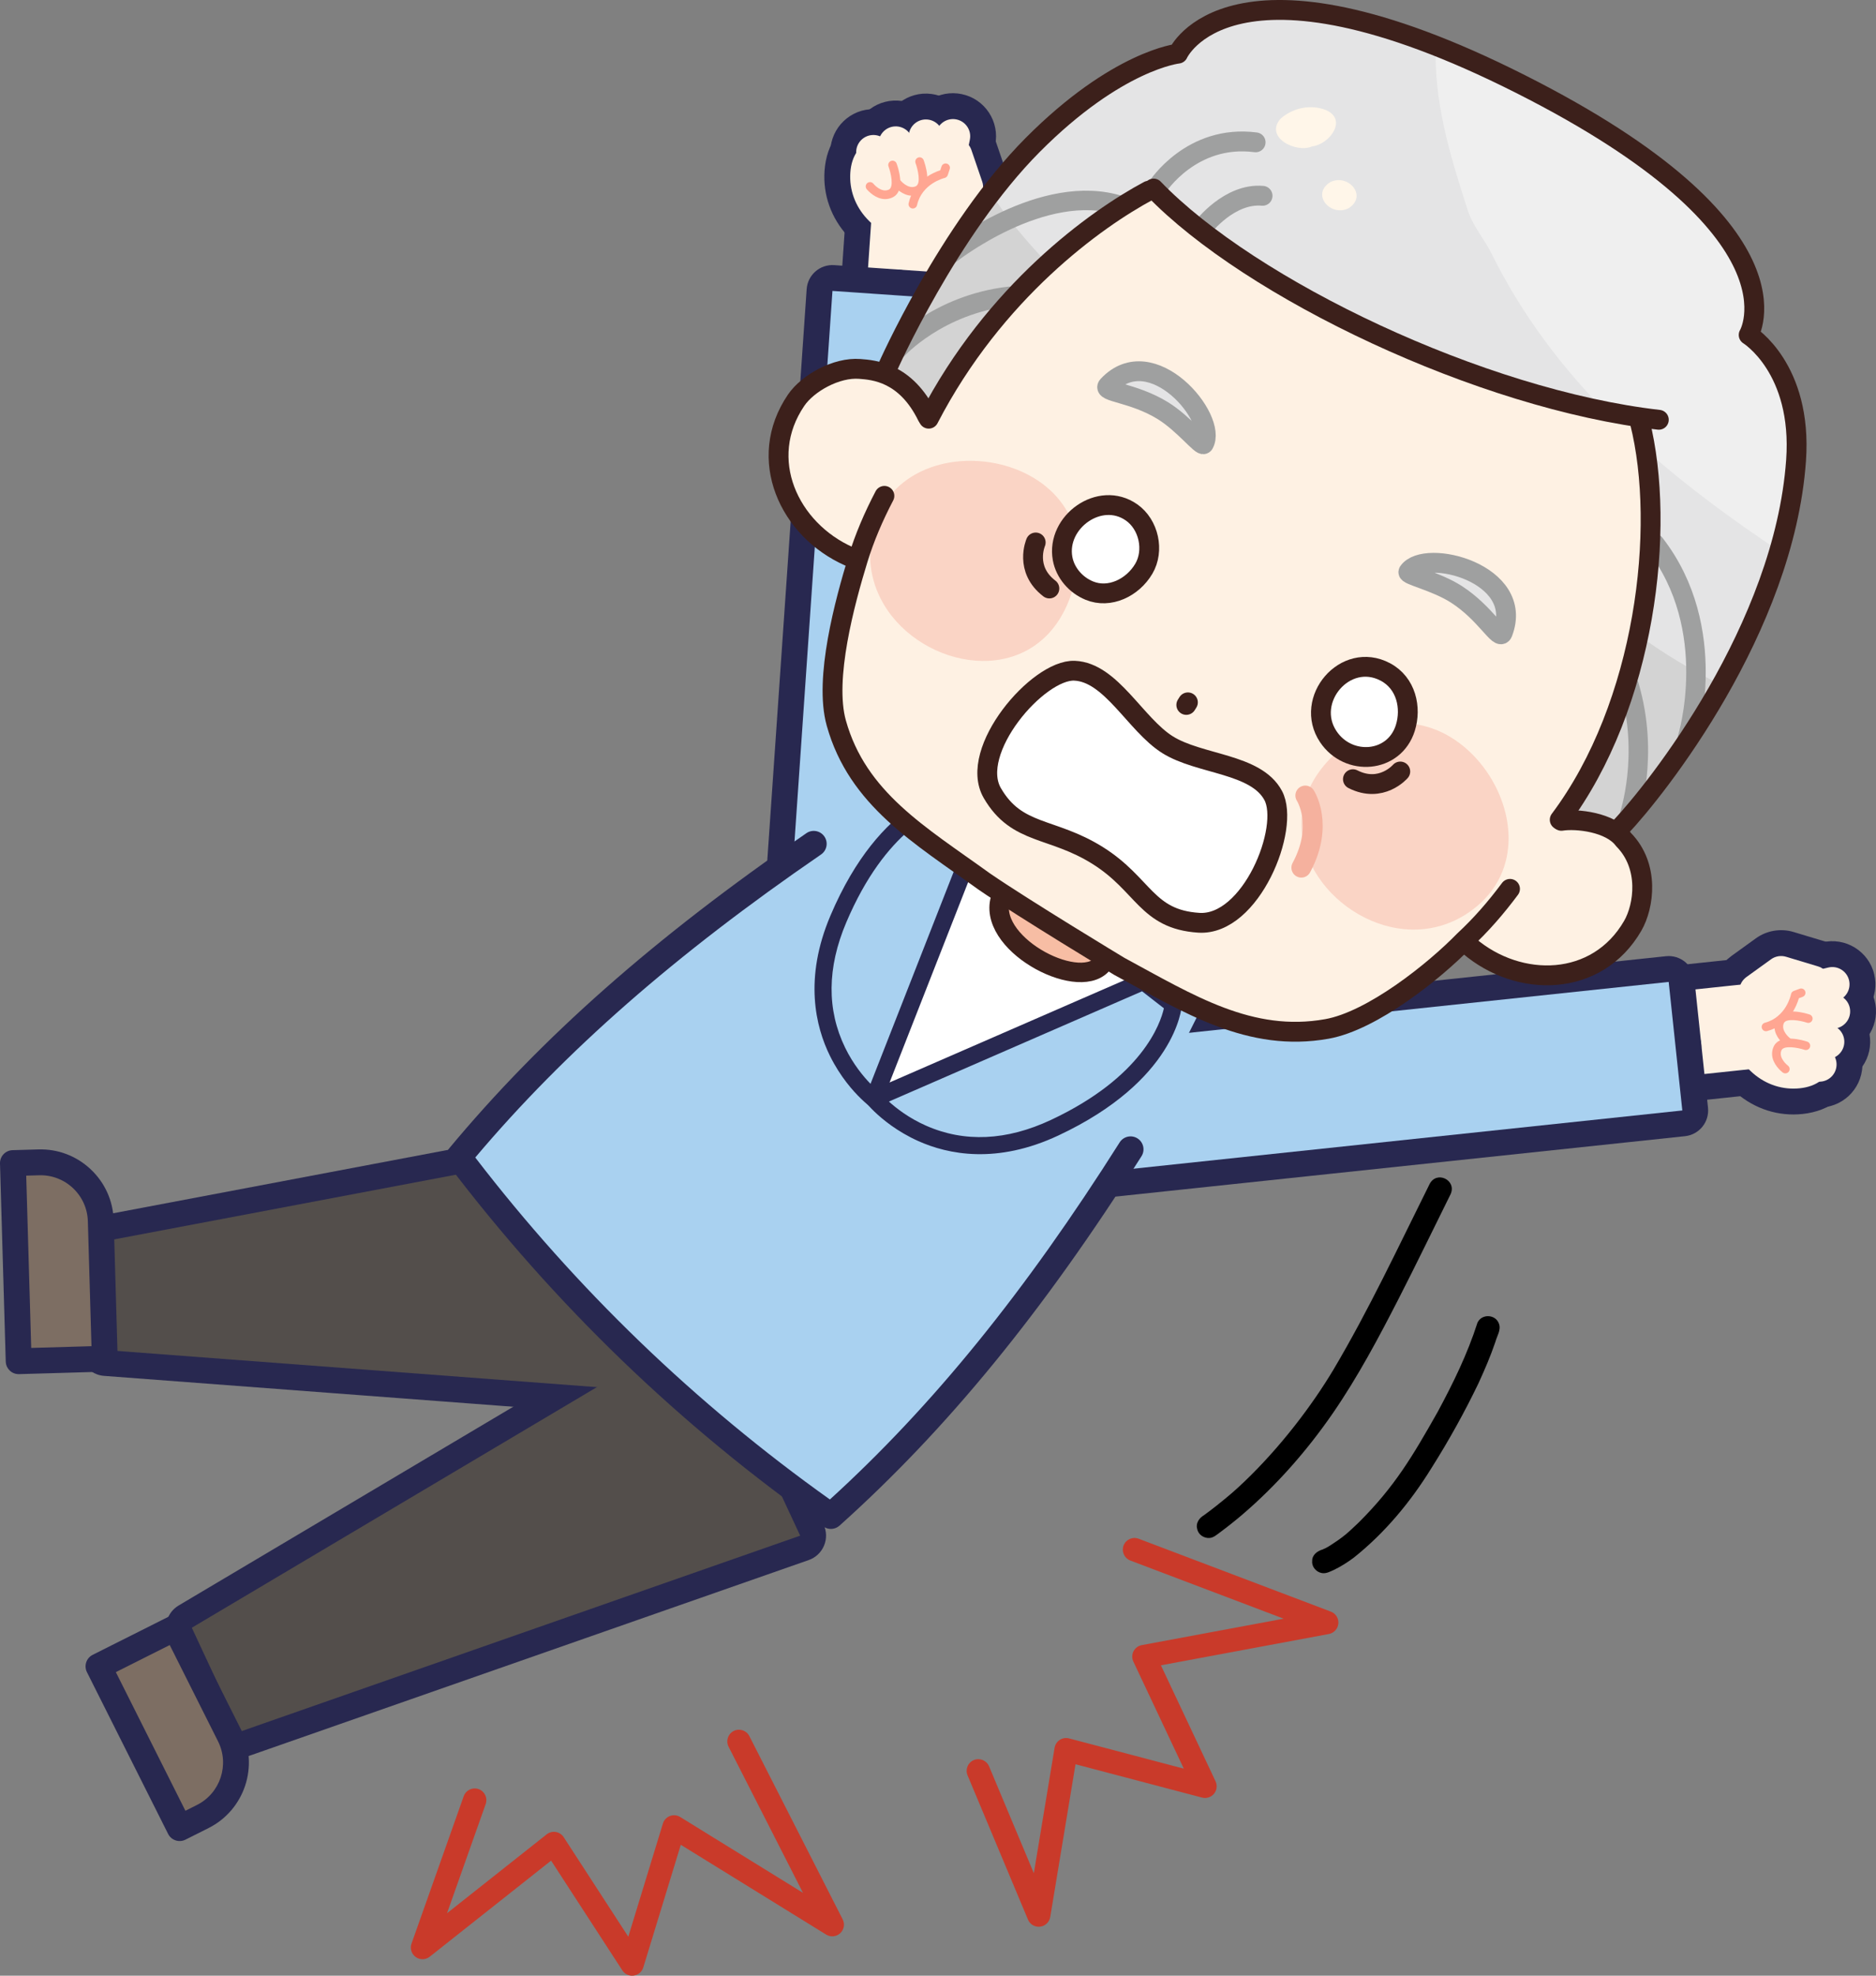 <?xml version="1.0" encoding="UTF-8"?>
<svg id="_レイヤー_1" data-name="レイヤー 1" xmlns="http://www.w3.org/2000/svg" width="151.905" height="159.903" xmlns:xlink="http://www.w3.org/1999/xlink" viewBox="0 0 151.905 159.903">
  <rect x="0" y="0" width="151.905" height="159.903" fill="#808080" stroke="none"/>
  <defs>
    <style>
      .cls-1, .cls-2 {
        fill: #e4e4e5;
      }

      .cls-3, .cls-4, .cls-5, .cls-6, .cls-7, .cls-8 {
        fill: none;
      }

      .cls-9, .cls-4, .cls-5, .cls-10, .cls-6, .cls-7, .cls-8, .cls-11, .cls-2 {
        stroke-linecap: round;
        stroke-linejoin: round;
      }

      .cls-9, .cls-10 {
        fill: #fff;
      }

      .cls-9, .cls-10, .cls-7, .cls-8, .cls-11 {
        stroke: #3c201b;
      }

      .cls-9, .cls-8, .cls-2 {
        stroke-width: 1.604px;
      }

      .cls-12 {
        fill: #fad4c5;
      }

      .cls-13 {
        fill: #efefef;
      }

      .cls-14 {
        fill: #534e4b;
      }

      .cls-15 {
        fill: #7d6e63;
      }

      .cls-4, .cls-5, .cls-2 {
        stroke: #9fa0a0;
      }

      .cls-4, .cls-6, .cls-7 {
        stroke-width: 1.607px;
      }

      .cls-5, .cls-11 {
        stroke-width: 1.577px;
      }

      .cls-10 {
        stroke-width: 1.903px;
      }

      .cls-6 {
        stroke: #f5b19e;
      }

      .cls-16 {
        fill: #fff6e9;
      }

      .cls-17 {
        fill: #c93a2a;
      }

      .cls-18 {
        fill: #fef1e3;
      }

      .cls-19 {
        fill: #282850;
      }

      .cls-20 {
        fill: #a9d1f0;
      }

      .cls-21 {
        fill: #ffa692;
      }

      .cls-11 {
        fill: #f7bda4;
      }

      .cls-22 {
        fill: #4d5e66;
      }

      .cls-23 {
        fill: #d3d3d3;
      }

      .cls-24 {
        clip-path: url(#clippath);
      }
    </style>
    <clipPath id="clippath">
      <polygon class="cls-3" points="92.576 79.425 70.767 88.92 79.454 66.777 92.576 79.425"/>
    </clipPath>
  </defs>
  <g>
    <g>
      <path class="cls-19" d="M34.088,103.873c-.048-.598.163-1.188.579-1.621l10.649-11.048c.802-.832,2.127-.856,2.959-.054l20.087,19.362c.832.802.856,2.127.054,2.959l-8.229,8.537c-.732.76-1.916.855-2.761.223l-22.508-16.851c-.07-.052-.136-.109-.198-.169-.365-.352-.592-.827-.633-1.338ZM63.951,112.073l-17.074-16.458-7.552,7.835,19.132,14.323,5.495-5.701Z"/>
      <path class="cls-19" d="M34.088,103.873c-.048-.598.163-1.188.579-1.621l10.649-11.048c.802-.832,2.127-.856,2.959-.054l20.087,19.362c.832.802.856,2.127.054,2.959l-8.229,8.537c-.732.76-1.916.855-2.761.223l-22.508-16.851c-.07-.052-.136-.109-.198-.169-.365-.352-.592-.827-.633-1.338ZM63.951,112.073l-17.074-16.458-7.552,7.835,19.132,14.323,5.495-5.701Z"/>
      <polygon class="cls-22" points="66.91 112.018 46.822 92.656 36.173 103.705 58.681 120.556 66.91 112.018"/>
      <g>
        <path class="cls-19" d="M6.464,105.836c.363.722,1.129,1.199,1.988,1.151l47.046-2.632c1.154-.065,2.037-1.052,1.972-2.206-.065-1.154-1.052-2.037-2.206-1.972l-47.046,2.632c-1.154.065-2.037,1.052-1.972,2.206.017.295.094.573.218.821Z"/>
        <path class="cls-19" d="M6.49,109.384l-.489-8.739c-.059-1.048.669-1.978,1.7-2.173l46.7-8.838c.592-.112,1.204.037,1.679.408.475.371.766.929.8,1.531l1.183,21.153c.034.602-.194,1.189-.624,1.611-.43.422-1.022.638-1.623.593l-47.394-3.575c-.753-.057-1.392-.509-1.713-1.148-.125-.249-.202-.527-.219-.821ZM52.834,94.189l-42.552,8.053.284,5.076,43.185,3.258-.917-16.387Z"/>
        <path class="cls-19" d="M15.621,136.882c.506,1.008,1.725,1.436,2.753.957l43.325-20.19c1.047-.488,1.501-1.733,1.013-2.781-.491-1.048-1.733-1.501-2.781-1.013l-43.325,20.19c-1.048.488-1.501,1.733-1.013,2.781.009.019.018.038.027.056Z"/>
        <path class="cls-19" d="M17.553,141.029l-3.917-8.407c-.454-.974-.096-2.134.829-2.683l41.306-24.522c.508-.302,1.121-.374,1.686-.2.565.174,1.028.577,1.279,1.115l7.955,17.07c.25.536.261,1.152.031,1.697-.23.545-.679.967-1.237,1.162l-45.344,15.859c-.995.348-2.09-.099-2.56-1.036-.009-.018-.018-.037-.027-.056ZM55.918,110.197l-37.69,22.375,2.318,4.974,41.374-14.47-6.002-12.879Z"/>
        <polygon class="cls-14" points="54.79 91.69 8.09 100.528 8.579 109.267 55.973 112.843 54.79 91.69"/>
        <polygon class="cls-14" points="56.838 107.217 15.532 131.739 19.449 140.146 64.793 124.287 56.838 107.217"/>
        <g>
          <path class="cls-15" d="M14.547,147.956l-6.572-13.09,6.233-3.129,4.381,8.727c1.21,2.41.237,5.344-2.173,6.554l-1.87.939Z"/>
          <path class="cls-19" d="M7.506,133.931l6.233-3.129c.516-.259,1.145-.051,1.404.466l4.381,8.727c1.467,2.922.283,6.492-2.638,7.958l-1.87.939c-.516.259-1.145.051-1.404-.466l-6.572-13.09c-.259-.516-.051-1.145.466-1.404ZM15.948,146.083c1.89-.949,2.656-3.259,1.707-5.15l-3.912-7.792-4.363,2.191,5.633,11.22.935-.469Z"/>
          <path class="cls-15" d="M1.511,110.17l-.464-16.035,2.092-.061c2.695-.078,4.943,2.043,5.021,4.739l.323,11.155-6.972.202Z"/>
          <path class="cls-19" d="M.465,110.2L0,94.164c-.008-.277.094-.547.285-.748.19-.202.453-.32.731-.328l2.092-.061c1.583-.046,3.089.527,4.241,1.614,1.152,1.087,1.811,2.557,1.857,4.14l.323,11.155c.008.277-.094.547-.285.748-.19.202-.453.32-.731.328l-6.972.202c-.277.008-.547-.094-.748-.285-.09-.085-.163-.183-.217-.291-.068-.135-.106-.285-.111-.439ZM7.114,98.843c-.03-1.024-.456-1.976-1.201-2.679-.745-.703-1.72-1.074-2.744-1.044l-1.046.03.404,13.944,4.88-.141-.293-10.109Z"/>
        </g>
      </g>
      <g>
        <path class="cls-19" d="M67.461,13.876c.135-1.963,1.181-3.375,2.943-3.975,1.293-.44,2.829-.379,4.168-.287,1.43.099,2.805.244,3.902.923,1.369.847,1.995,2.269,1.86,4.227-.264,3.821-2.952,6.318-6.537,6.071-1.71-.118-3.232-.834-4.357-1.919-1.337-1.289-2.114-3.097-1.979-5.04ZM74.284,13.789c-1.752-.121-2.386-.018-2.603.099-.013.041-.035.127-.045.276l-0.0 0c-.088,1.277,1.011,2.397,2.449,2.496.715.049,1.935-.169,2.074-2.184.014-.207.008-.346-.001-.432-.287-.103-.916-.188-1.874-.254Z"/>
        <path class="cls-19" d="M68.665,19.127c-1.36-1.464-2.035-3.346-1.9-5.3.156-2.261,1.369-3.89,3.413-4.587,1.274-.435,2.697-.443,4.441-.322,1.828.126,3.105.334,4.223,1.026,1.103.684,2.379,2.084,2.187,4.867-.13,1.885-.85,3.589-2.027,4.798-1.344,1.38-3.21,2.062-5.253,1.921-1.811-.125-3.514-.874-4.795-2.109-.102-.098-.2-.198-.289-.294ZM74.235,14.485c-.355-.024-1.294-.089-1.899-.028.034.315.175.612.416.871.347.372.837.598,1.381.636.591.041.802-.176.872-.248.222-.228.382-.636.441-1.112-.261-.038-.646-.079-1.211-.118Z"/>
        <path class="cls-19" d="M73.944,15.253l.409-.613-.315-.92c-.302-.882-.242-1.828.168-2.665.41-.836,1.121-1.463,2.003-1.765.882-.301,1.828-.241,2.664.169.837.41,1.464,1.122,1.764,2.002l.872,2.549c.35,1.021.202,2.167-.397,3.066l-1.365,2.047c-1.066,1.599-3.236,2.033-4.839.965-.172-.115-.335-.247-.484-.39-1.214-1.17-1.416-3.039-.48-4.445ZM76.677,12.815l-0-.001c0.0 0.0 0.0.001 0.0.001Z"/>
        <path class="cls-19" d="M73.576,11.185l.171-.846c.185-.913.715-1.699,1.491-2.214.776-.515,1.707-.696,2.619-.511.913.185,1.7.715,2.215,1.491.514.776.696,1.706.511,2.62l-.171.846c-.382,1.884-2.226,3.107-4.111,2.725-.651-.132-1.248-.445-1.726-.906-.863-.832-1.236-2.029-.999-3.205ZM77.132,11.195c-.217-.044-.432.019-.589.152.012.024.026.048.041.071.102.153.263.262.443.299.18.036.371-.001.524-.102.023-.015.045-.032.066-.049-.093-.185-.278-.328-.484-.37Z"/>
        <path class="cls-19" d="M68.444,16.773c.713.687,1.688,1.04,2.676.967,1.918-.141,3.363-1.816,3.223-3.733l-.143-1.942c-.14-1.917-1.815-3.363-3.733-3.223-1.919.142-3.365,1.817-3.224,3.734l.143,1.942c.063.857.438,1.658,1.058,2.255Z"/>
        <path class="cls-19" d="M70.27,16.899c.697.672,1.652,1.026,2.619.971,1.921-.111,3.393-1.763,3.283-3.682l-.159-2.763c-.053-.93-.467-1.783-1.161-2.403-.696-.62-1.591-.932-2.521-.879-.93.054-1.784.466-2.403,1.161-.62.695-.931,1.59-.878,2.52l.158,2.763c.051.88.428,1.7,1.061,2.311Z"/>
        <path class="cls-19" d="M71.337,11.975l.176-1.36c.247-1.907,1.999-3.258,3.906-3.011.924.12,1.746.592,2.315,1.33.569.738.816,1.654.696,2.576l-.176,1.36c-.247,1.907-1.999,3.258-3.906,3.011-.748-.097-1.43-.424-1.972-.947-.792-.763-1.18-1.87-1.039-2.959ZM74.885,11.731c-.044-.006-.087-.007-.129-.005.041.013.083.023.126.029.044.006.087.007.129.005-.041-.013-.083-.023-.126-.029ZM74.28,10.973l0-.001c-0.0 0-0.0.001-0.0.001Z"/>
        <path class="cls-19" d="M69.3,24.629c-.365-.418-.548-.965-.51-1.518l.432-6.263c.08-1.153,1.079-2.023,2.231-1.943l5.48.378c.554.038,1.07.295,1.434.713.364.418.548.965.51,1.518l-.432,6.263c-.08,1.153-1.079,2.023-2.231,1.943l-5.48-.378c-.493-.034-.955-.241-1.308-.581-.044-.042-.086-.086-.126-.132ZM74.558,19.314l-1.305-.09-.144,2.087,1.305.09.144-2.088Z"/>
        <path class="cls-19" d="M68.941,25.264c.471.454,1.091.729,1.744.774l5.48.378c.745.051,1.464-.191,2.025-.68.561-.489.898-1.167.95-1.909l.432-6.265c.051-.744-.191-1.463-.68-2.025-.474-.551-1.175-.901-1.915-.95l-5.476-.378c-1.534-.106-2.869,1.056-2.975,2.59l-.432,6.263c-.052.743.19,1.462.68,2.025.055.064.11.121.167.176Z"/>
        <path class="cls-19" d="M71.339,16.482c.171.165.399.359.675.535,1.001.639,2.153.739,3.162.276,1.612-.741,2.101-2.685,1.244-4.955-.408-1.081-1.615-1.627-2.697-1.219-1.078.407-1.624,1.609-1.222,2.688.078.214.15.543.146.664.006-.198.212-.72.782-.982.344-.158.694-.087.824-.009.014.016.02.026.02.026l-3.272,2.609c.049.061.164.199.337.366Z"/>
        <path class="cls-19" d="M69.15,16.756c.171.165.399.358.675.535,1.0.639,2.153.739,3.162.276,1.612-.741,2.101-2.685,1.244-4.955-.408-1.081-1.615-1.627-2.697-1.219-1.078.407-1.624,1.609-1.222,2.688.078.214.15.543.146.664.006-.198.212-.72.782-.982.344-.158.694-.087.824-.009.014.016.02.026.02.026l-3.272,2.609c.049.061.164.199.337.366Z"/>
        <path class="cls-19" d="M72.464,18.035c.266.257.604.446.991.533,1.127.254,2.247-.454,2.501-1.582.147-.652.922-.883.93-.885.71-.166,1.282-.689,1.511-1.38l.161-.486c.363-1.097-.232-2.281-1.329-2.644-.924-.306-1.908.068-2.413.848-1.169.58-2.511,1.72-2.941,3.627-.167.74.081,1.477.59,1.968Z"/>
        <path class="cls-18" d="M69.548,14.02c-.168,2.432,1.799,4.548,4.393,4.727,2.594.179,4.137-1.696,4.305-4.128.168-2.432-1.225-2.739-3.819-2.918-2.594-.179-4.711-.114-4.879,2.318h0Z"/>
        <path class="cls-18" d="M70.407,17.915c-.071-.068-.141-.139-.208-.212-.962-1.036-1.44-2.361-1.346-3.731.097-1.406.77-2.331,2.001-2.751.943-.321,2.13-.319,3.622-.215,1.501.103,2.516.254,3.264.717.907.562,1.3,1.525,1.202,2.945-.096,1.392-.607,2.628-1.439,3.482-.921.946-2.17,1.393-3.61,1.294-1.33-.092-2.557-.632-3.487-1.528h0ZM77.196,13.055c-.061-.059-.126-.106-.191-.146-.5-.309-1.375-.425-2.626-.511-1.324-.091-2.354-.102-3.076.144-.693.236-1.0.678-1.059,1.526-.068.982.279,1.935.976,2.686.71.764,1.693,1.224,2.77,1.298,1.018.07,1.888-.232,2.514-.875.601-.617.973-1.542,1.046-2.604.061-.888-.12-1.291-.354-1.517h0Z"/>
        <path class="cls-18" d="M75.876,18.192c.059.057.125.11.196.157.641.427,1.507.254,1.934-.387l1.365-2.047c.241-.362.3-.815.159-1.226l-.873-2.551c-.248-.728-1.042-1.118-1.772-.868-.729.249-1.118,1.042-.868,1.771l.65,1.899-.983,1.473c-.38.571-.285,1.318.191,1.777h0Z"/>
        <path class="cls-18" d="M76.027,12.883c.185.178.42.307.69.362.755.153,1.491-.335,1.644-1.09l.171-.846c.153-.755-.335-1.491-1.09-1.644-.755-.153-1.491.335-1.645,1.09l-.171.846c-.098.485.068.963.4,1.283h0Z"/>
        <path class="cls-18" d="M69.896,15.266c.276.266.659.417,1.07.387.768-.057,1.345-.725,1.289-1.493l-.143-1.942c-.056-.769-.725-1.345-1.493-1.289-.768.057-1.346.725-1.289,1.494l.143,1.942c.026.357.184.672.423.902h0Z"/>
        <path class="cls-18" d="M71.722,15.392c.27.26.644.412,1.048.389.769-.044,1.357-.704,1.313-1.473l-.159-2.764c-.044-.768-.704-1.357-1.473-1.313s-1.357.703-1.312,1.473l.158,2.764c.021.365.18.689.424.924h0Z"/>
        <path class="cls-18" d="M73.828,13.428c.208.201.48.338.789.378.764.099,1.463-.441,1.562-1.205l.176-1.359c.099-.764-.44-1.464-1.204-1.563-.764-.099-1.463.441-1.562,1.205l-.176,1.359c-.059.455.109.888.416,1.184h0Z"/>
        <rect class="cls-18" x="70.695" y="17.566" width="6.277" height="5.493" transform="translate(48.489 92.574) rotate(-86.055)"/>
        <path class="cls-18" d="M70.393,23.757c-.015-.014-.028-.029-.042-.044-.121-.139-.183-.321-.17-.506l.432-6.262c.027-.385.36-.674.744-.648l5.48.378c.184.012.357.098.478.238.122.14.183.321.17.506l-.432,6.263c-.013.184-.099.356-.238.478-.139.121-.321.182-.506.17l-5.48-.378c-.164-.011-.318-.08-.436-.193h0ZM76.045,18.018l-4.088-.282-.336,4.87,4.088.282.336-4.871Z"/>
        <path class="cls-21" d="M72.55,15.228c.33.318,1.061.865,1.898.481,1.143-.525.426-2.528.34-2.754-.068-.18-.269-.271-.449-.203-.18.068-.271.269-.204.449.189.503.457,1.674.021,1.874-.625.287-1.24-.473-1.247-.48-.12-.151-.34-.175-.49-.055-.151.12-.175.339-.055.49.01.012.075.093.185.199Z"/>
        <path class="cls-21" d="M70.361,15.502c.33.318,1.061.865,1.898.481,1.143-.525.426-2.527.34-2.754-.068-.18-.269-.271-.449-.203-.18.068-.271.269-.204.449.189.503.457,1.674.021,1.874-.619.284-1.241-.474-1.247-.481-.121-.15-.34-.173-.49-.053-.15.12-.174.339-.055.489.01.012.075.093.185.199Z"/>
        <path class="cls-21" d="M73.673,16.778c.044.043.101.074.165.089.188.042.375-.076.417-.264.392-1.74,2.16-2.182,2.235-2.2.117-.028.213-.115.251-.23l.161-.486c.06-.183-.039-.38-.222-.441-.183-.06-.38.039-.441.222l-.103.312c-.561.182-2.152.851-2.562,2.67-.028.123.014.246.098.328Z"/>
        <path class="cls-19" d="M67.644,76.585c.342.329.797.545,1.307.58,1.153.08,2.152-.791,2.231-1.944l3.53-51.171c.08-1.153-.791-2.152-1.944-2.231-1.153-.08-2.152.791-2.231,1.944l-3.53,51.171c-.044.642.206,1.237.636,1.651Z"/>
        <path class="cls-19" d="M62.633,71.245c-.364-.419-.548-.965-.51-1.518l3.195-46.325c.079-1.153,1.079-2.023,2.231-1.944l10.438.72c.554.038,1.07.295,1.434.713.364.418.548.965.51,1.518l-3.196,46.325c-.08,1.153-1.079,2.023-2.232,1.943l-10.437-.72c-.493-.034-.955-.241-1.308-.581-.044-.042-.086-.086-.126-.132ZM75.612,26.209l-6.263-.432-2.907,42.15,6.262.432,2.908-42.15Z"/>
        <path class="cls-19" d="M64.013,74.709c-1.264-1.452-1.888-3.308-1.755-5.229.273-3.964,3.721-6.966,7.685-6.693,3.964.274,6.966,3.721,6.693,7.685-.132,1.92-1.005,3.674-2.456,4.938-1.452,1.264-3.309,1.888-5.228,1.755-1.706-.118-3.28-.819-4.497-1.992-.153-.147-.3-.303-.442-.465ZM69.655,66.962c-1.662-.114-3.107,1.144-3.222,2.806l0.0 0c-.056.805.206,1.583.736,2.192.53.609,1.265.974,2.071,1.03.805.056,1.583-.206,2.192-.736.609-.53.974-1.265,1.03-2.07.064-.926-.299-1.785-.92-2.384-.494-.476-1.15-.787-1.886-.838Z"/>
        <rect class="cls-20" x="47.81" y="41.837" width="46.435" height="10.462" transform="translate(19.183 114.688) rotate(-86.054)"/>
        <path class="cls-20" d="M64.345,69.624c-.194,2.817,1.932,5.259,4.75,5.453,2.817.195,5.259-1.932,5.453-4.75.194-2.817-1.933-5.259-4.75-5.453-2.817-.194-5.259,1.932-5.453,4.75h0Z"/>
        <path class="cls-19" d="M138.695,83.388c-.379-3.573,2.017-6.351,5.827-6.755,1.951-.207,3.395.366,4.292,1.704.719,1.071.914,2.44,1.065,3.866.141,1.334.259,2.867-.133,4.176-.535,1.783-1.907,2.879-3.864,3.087h0c-1.937.205-3.773-.504-5.109-1.793-1.125-1.085-1.897-2.579-2.078-4.284ZM145.718,82.644c-.101-.956-.21-1.581-.323-1.864-.086-.006-.225-.007-.432.015-2.009.213-2.182,1.44-2.106,2.152.152,1.434,1.312,2.491,2.584,2.356l0-0c.149-.016.234-.04.274-.055.109-.22.188-.858.003-2.604Z"/>
        <path class="cls-19" d="M138.002,83.462c-.206-1.943.345-3.769,1.551-5.141,1.18-1.343,2.873-2.166,4.896-2.381,2.921-.309,4.384,1.06,5.097,2.264.745,1.257.901,2.735,1.028,3.925.185,1.739.228,3.162-.159,4.45-.621,2.069-2.204,3.34-4.459,3.58-1.948.206-3.853-.399-5.364-1.703-.105-.09-.208-.184-.306-.279l-0-0c-1.281-1.235-2.092-2.909-2.283-4.714ZM145.025,82.717c-.06-.567-.116-.949-.164-1.206-1.432.217-1.341,1.074-1.31,1.362.058.543.301,1.025.685,1.357.269.232.572.363.888.385.038-.601-.062-1.542-.099-1.897ZM144.733,81.019l0-0-0.0 0Z"/>
        <path class="cls-19" d="M139.398,82.248c-1.124-1.56-.77-3.743.789-4.868l1.996-1.44c.876-.632,2.016-.822,3.047-.51l2.581.778c.892.269,1.626.869,2.067,1.69.441.821.535,1.765.266,2.657-.269.892-.869,1.625-1.69,2.066-.821.441-1.764.535-2.656.266l-.932-.281-.599.432c-1.369.986-3.244.853-4.459-.317-.149-.143-.286-.301-.41-.473ZM141.818,79.642l.001.001-.001-.001Z"/>
        <path class="cls-19" d="M144.138,80.682c-.45-1.869.704-3.757,2.573-4.208l.839-.202c1.869-.451,3.756.703,4.208,2.572.219.906.071,1.842-.414,2.637-.486.795-1.252,1.353-2.158,1.572l-.839.202c-1.165.281-2.376-.048-3.239-.88-.477-.46-.812-1.044-.969-1.693ZM148.206,79.699c-.049-.203-.196-.381-.387-.467-.017.021-.033.044-.047.067-.096.157-.126.349-.083.528.052.215.2.383.387.469.127-.162.182-.38.13-.597ZM147.364,79.186l.001.001-.001-.001Z"/>
        <path class="cls-19" d="M141.886,85.951c.07-1.922,1.69-3.428,3.612-3.358l1.948.071c1.922.072,3.427,1.693,3.356,3.613-.071,1.922-1.691,3.428-3.613,3.357l-1.947-.071c-.859-.032-1.673-.378-2.292-.974-.713-.688-1.102-1.65-1.065-2.638ZM145.396,85.38l.001.001-.001-.001Z"/>
        <path class="cls-19" d="M141.691,84.185c.04-1.922,1.637-3.454,3.559-3.414l2.769.057c1.922.04,3.454,1.637,3.414,3.559-.019.931-.4,1.799-1.072,2.444-.672.645-1.555.989-2.486.97l-2.77-.057c-.88-.019-1.713-.365-2.346-.976-.697-.672-1.086-1.613-1.067-2.584ZM145.191,83.559l.001.001-.001-.001Z"/>
        <path class="cls-19" d="M143.625,82.656c-.316-1.896.969-3.697,2.866-4.014l1.351-.225c.919-.154,1.843.06,2.601.601.758.541,1.26,1.345,1.414,2.265.316,1.896-.969,3.697-2.866,4.014l-1.35.225c-1.084.182-2.205-.166-2.997-.929-.542-.522-.894-1.191-1.019-1.936ZM146.949,81.393l.001.001-.001-.001ZM147.729,81.971c.007.042.018.084.033.124.001-.043-.002-.086-.01-.13-.007-.042-.018-.083-.033-.123-.001.043.002.086.009.129Z"/>
        <path class="cls-19" d="M134.303,86.616l-.579-5.462c-.122-1.149.711-2.18,1.86-2.301l6.242-.662c.552-.058,1.104.105,1.536.453.432.349.707.855.765,1.407l.579,5.462c.122,1.149-.711,2.18-1.86,2.301l-6.242.662c-.552.059-1.104-.105-1.536-.453-.048-.038-.093-.079-.137-.121-.353-.34-.577-.795-.629-1.286ZM140.187,82.573l-2.081.221.138,1.3,2.081-.221-.138-1.3Z"/>
        <path class="cls-19" d="M134.448,88.404c.063.061.126.116.192.168.578.463,1.301.675,2.038.597l6.243-.662c.741-.079,1.407-.441,1.876-1.021.468-.58.683-1.307.604-2.047l-.579-5.462c-.078-.735-.452-1.421-1.028-1.882-.571-.462-1.3-.677-2.042-.598l-6.241.661c-.744.081-1.408.443-1.875,1.02-.469.58-.684,1.308-.605,2.05l.579,5.461c.069.651.366,1.26.838,1.714Z"/>
        <path class="cls-19" d="M143.136,85.685c.173.167.315.277.378.323l2.487-3.366s.01.006.027.02c.083.127.167.475.022.824-.241.579-.755.804-.953.817.122-.008.454.052.671.122,1.096.368,2.277-.223,2.645-1.319.368-1.095-.227-2.284-1.322-2.652-2.299-.772-4.225-.213-4.905,1.425-.426,1.025-.283,2.173.392,3.15.187.27.388.49.56.655Z"/>
        <path class="cls-19" d="M142.942,87.883c.173.167.315.277.378.323l2.487-3.366s.01.006.027.019c.083.128.167.475.022.824-.241.579-.755.804-.953.817.122-.008.454.052.671.122,1.095.368,2.277-.223,2.645-1.319.368-1.095-.227-2.284-1.322-2.652-2.299-.772-4.225-.213-4.905,1.425-.426,1.025-.283,2.173.392,3.15.187.27.388.49.559.655Z"/>
        <path class="cls-19" d="M140.973,83.648c-.295-1.117.371-2.262,1.489-2.558.605-.16.818-.851.853-.98.121-.74.616-1.279,1.321-1.541l.48-.179c1.083-.403,2.288.148,2.691,1.231.339.912.002,1.91-.759,2.443-.537,1.19-1.627,2.573-3.517,3.072-.734.194-1.479-.027-1.988-.518-.266-.257-.468-.587-.569-.971ZM143.311,80.129h0ZM143.32,80.09l0-0-0.0 0Z"/>
        <path class="cls-18" d="M145.662,87.384c-2.424.257-4.611-1.631-4.886-4.216-.274-2.586,1.542-4.197,3.966-4.454,2.424-.257,2.782,1.123,3.057,3.709.274,2.586.287,4.704-2.137,4.961h0Z"/>
        <path class="cls-18" d="M141.737,86.67c-.93-.896-1.514-2.103-1.655-3.428-.297-2.801,1.546-4.899,4.586-5.221,3.328-.353,3.602,2.243,3.824,4.329.158,1.488.204,2.674-.082,3.628-.374,1.245-1.274,1.952-2.675,2.101-1.366.145-2.708-.284-3.778-1.208-.075-.065-.148-.131-.22-.2h0ZM146.334,79.701c-.329-.317-.801-.369-1.518-.293-1.705.181-3.604,1.255-3.346,3.686.114,1.073.61,2.038,1.399,2.72.775.669,1.741.98,2.719.876.845-.09,1.276-.412,1.486-1.114.219-.731.171-1.76.031-3.08-.165-1.554-.352-2.391-.772-2.796h0Z"/>
        <path class="cls-18" d="M141.26,81.214c.476.459,1.227.526,1.783.126l1.436-1.036,1.922.579c.738.223,1.516-.195,1.738-.932.223-.738-.195-1.516-.933-1.738l-2.581-.778c-.416-.126-.867-.05-1.219.204l-1.995,1.439c-.625.451-.766,1.322-.315,1.947.05.069.105.132.165.19h0Z"/>
        <path class="cls-18" d="M146.559,80.868c.332.32.815.469,1.296.353l.839-.202c.749-.181,1.21-.934,1.029-1.684-.181-.75-.934-1.209-1.683-1.029l-.839.202c-.749.181-1.21.934-1.029,1.683.065.267.203.499.387.676h0Z"/>
        <path class="cls-18" d="M144.403,87.083c.239.23.559.376.917.39l1.946.071c.77.028,1.417-.573,1.445-1.343.029-.77-.573-1.417-1.343-1.446l-1.946-.071c-.77-.028-1.417.573-1.445,1.343-.015.413.15.79.426,1.056h0Z"/>
        <path class="cls-18" d="M144.21,85.262c.244.235.574.382.939.39l2.768.057c.77.016,1.407-.595,1.423-1.366s-.596-1.407-1.366-1.424l-2.768-.057c-.77-.016-1.407.596-1.424,1.366-.008.405.157.773.427,1.033h0Z"/>
        <path class="cls-18" d="M146.096,83.086c.307.296.746.448,1.199.372l1.352-.226c.76-.127,1.273-.846,1.146-1.606-.127-.76-.846-1.273-1.606-1.146l-1.352.226c-.76.127-1.273.846-1.146,1.606.052.307.199.574.407.774h0Z"/>
        <rect class="cls-18" x="136.077" y="80.587" width="6.277" height="5.493" transform="translate(-8.011 15.144) rotate(-6.053)"/>
        <path class="cls-18" d="M135.9,86.898c-.118-.114-.192-.265-.209-.429l-.579-5.462c-.02-.184.035-.368.151-.512.116-.144.285-.235.469-.255l6.242-.662c.184-.02.368.035.512.151.145.116.236.285.255.469l.579,5.462c.041.383-.237.727-.62.767l-6.242.662c-.184.019-.368-.035-.512-.151-.016-.013-.031-.026-.046-.04h0ZM141.427,81.038l-4.855.515.432,4.075,4.855-.515-.432-4.075Z"/>
        <path class="cls-21" d="M144.344,84.429c.11.106.193.168.205.178.155.114.373.082.488-.073.114-.155.082-.373-.073-.488-.007-.005-.787-.6-.526-1.228.184-.443,1.364-.218,1.874-.048.183.061.38-.037.441-.22.061-.183-.037-.38-.219-.441-.23-.077-2.257-.72-2.74.441-.353.85.22,1.561.55,1.879Z"/>
        <path class="cls-21" d="M144.151,86.626c.11.106.193.168.205.178.155.114.373.082.488-.073.114-.155.081-.373-.073-.488-.007-.005-.787-.6-.526-1.228.185-.445,1.364-.219,1.873-.048.183.061.38-.037.442-.22.061-.183-.037-.38-.22-.442-.23-.077-2.257-.72-2.74.441-.353.85.22,1.561.55,1.879Z"/>
        <path class="cls-21" d="M142.754,83.364c.085.082.209.119.331.086,1.803-.476,2.413-2.091,2.574-2.658l.308-.115c.181-.067.272-.268.205-.448-.067-.18-.268-.272-.448-.205l-.48.179c-.114.042-.197.141-.221.26-.015.075-.392,1.858-2.116,2.313-.186.049-.297.24-.248.426.017.064.051.119.095.162Z"/>
        <path class="cls-19" d="M83.209,91.589c.43.414,1.033.643,1.674.575l51.007-5.409c1.149-.122,1.982-1.152,1.86-2.301-.122-1.149-1.152-1.982-2.302-1.86l-51.007,5.409c-1.149.122-1.982,1.152-1.86,2.302.054.509.286.956.628,1.285Z"/>
        <path class="cls-19" d="M87.964,94.993l-1.103-10.404c-.122-1.149.711-2.18,1.86-2.302l46.176-4.897c1.149-.122,2.18.711,2.301,1.86l1.104,10.404c.059.552-.105,1.104-.453,1.536-.349.432-.855.707-1.407.766l-46.176,4.897c-.64.068-1.244-.161-1.674-.575-.342-.329-.574-.776-.628-1.285ZM133.258,81.773l-42.014,4.456.662,6.242,42.014-4.456-.662-6.242Z"/>
        <path class="cls-19" d="M82.581,90.303c-.419-3.951,2.455-7.507,6.406-7.926l0-0c3.951-.419,7.507,2.455,7.926,6.406.203,1.914-.352,3.792-1.562,5.289-1.21,1.497-2.931,2.434-4.844,2.636-2.202.234-4.281-.556-5.763-1.984-1.177-1.135-1.978-2.673-2.163-4.422ZM89.429,86.539c-1.657.176-2.862,1.667-2.686,3.323.176,1.657,1.666,2.861,3.323,2.686.802-.085,1.523-.477,2.031-1.105.507-.628.74-1.415.655-2.218-.078-.733-.413-1.378-.907-1.854-.621-.599-1.493-.93-2.416-.832Z"/>
        <rect class="cls-20" x="89.364" y="81.891" width="46.435" height="10.462" transform="translate(-8.56 12.359) rotate(-6.054)"/>
        <path class="cls-20" d="M89.208,84.458c-2.808.298-4.844,2.816-4.546,5.624.298,2.808,2.816,4.844,5.625,4.546,2.808-.298,4.844-2.816,4.546-5.624-.298-2.808-2.816-4.844-5.624-4.546h0Z"/>
        <path class="cls-20" d="M91.546,93.02c-7.213,11.397-14.844,21.232-24.266,29.677-5.743-4.033-11.157-8.498-16.194-13.353-5.038-4.855-9.699-10.1-13.941-15.691,8.088-9.733,17.628-17.727,28.746-25.356l23.388-2.266,9.46,12.653-7.194,14.337Z"/>
        <path class="cls-19" d="M50.355,110.092l.005.005c5.067,4.884,10.557,9.411,16.319,13.456.398.28.937.248,1.299-.077,8.72-7.815,16.489-17.315,24.452-29.897.309-.488.164-1.135-.325-1.444-.488-.309-1.135-.164-1.444.325-7.667,12.115-15.139,21.322-23.462,28.899-5.425-3.86-10.599-8.153-15.388-12.769l-.005-.005c-4.788-4.615-9.267-9.625-13.322-14.903,7.269-8.61,16.188-16.42,27.998-24.524.476-.327.598-.978.271-1.455-.327-.477-.978-.598-1.455-.271-12.265,8.416-21.467,16.535-28.959,25.55-.311.374-.323.913-.029,1.301,4.253,5.607,8.978,10.926,14.043,15.808Z"/>
      </g>
      <g class="cls-24">
        <rect class="cls-10" x="61.486" y="66.574" width="31.387" height="31.387" transform="translate(-35.614 80.744) rotate(-46.054)"/>
      </g>
      <path class="cls-19" d="M70.227,89.36c-.138-.169-.189-.393-.137-.605.052-.212.199-.388.399-.475l21.809-9.495c.234-.102.505-.068.707.089l2.424,1.885c.183.142.284.367.268.599-.017.247-.531,6.104-9.998,10.541-4.994,2.341-8.929,1.536-11.351.448-1.703-.765-2.903-1.762-3.554-2.389-.354-.341-.545-.573-.566-.599ZM92.475,80.23l-20.498,8.924c.611.553,1.627,1.34,2.998,1.947,3.12,1.38,6.529,1.224,10.131-.464,7.379-3.459,8.859-7.794,9.138-9.032l-1.769-1.375Z"/>
      <path class="cls-19" d="M67.21,85.469c-1.176-2.38-2.125-6.282.031-11.359,4.086-9.624,9.92-10.353,10.167-10.379.231-.025.459.068.609.245l1.973,2.353c.164.196.208.465.115.703l-8.687,22.143c-.08.203-.25.357-.46.417-.21.059-.436.017-.61-.115-.027-.02-.265-.203-.619-.544-.651-.627-1.691-1.79-2.518-3.464ZM77.212,65.188c-1.226.312-5.479,1.91-8.687,9.467-1.555,3.662-1.585,7.074-.091,10.141.657,1.348,1.481,2.334,2.055,2.924l8.165-20.812-1.442-1.72Z"/>
    </g>
    <g>
      <path d="M115.755,95.838c-2.515,5.043-4.903,10.161-7.781,15.011-1.733,2.896-4.281,6.262-7.223,9.075-.703.669-1.147,1.061-2.242,1.935-.338.265-.68.525-1.026.779-.38.216-.679.653-.542,1.1.075.459.547.776,1.002.735.306-.02.538-.226.774-.399.632-.469,1.25-.956,1.85-1.465,2.808-2.4,5.269-5.205,7.365-8.242,2.021-2.938,3.697-6.09,5.322-9.259,1.439-2.808,2.81-5.649,4.213-8.474.491-1.13-1.139-1.92-1.712-.798Z"/>
      <path d="M121.086,108.603c.126-.48.476-.963.29-1.468-.271-.776-1.403-.832-1.744-.076-.809,2.525-1.974,4.906-3.232,7.234-2.015,3.556-3.457,6.014-6.361,8.908-.972.919-1.166,1.132-2.437,1.948-.084.053-.172.099-.26.145-.081.037-.161.074-.242.11-.434.12-.87.452-.849.944-.045.463.331.887.779.966.355.066.681-.125.995-.262.56-.272,1.087-.607,1.586-.978,2.526-2.008,4.618-4.534,6.308-7.274,1.392-2.202,2.662-4.488,3.792-6.834.505-1.101.986-2.214,1.374-3.362Z"/>
    </g>
    <path class="cls-17" d="M51.186,159.903c-.317,0-.616-.16-.792-.43l-5.77-8.885-9.826,7.775c-.33.261-.793.272-1.136.027-.342-.245-.481-.687-.341-1.084l4.227-11.931c.174-.492.714-.748,1.206-.575.492.174.749.714.575,1.206l-3.132,8.84,8.068-6.384c.208-.165.477-.234.739-.191.262.043.494.195.639.418l5.232,8.057,2.803-9.161c.086-.28.296-.504.57-.608.274-.103.58-.074.829.08l9.944,6.14-6.027-11.83c-.237-.465-.052-1.034.413-1.27.465-.237,1.034-.052,1.27.413l7.557,14.833c.192.377.11.837-.202,1.123-.311.287-.776.332-1.136.109l-11.77-7.268-3.037,9.927c-.107.351-.408.608-.772.659-.044.006-.088.009-.131.009Z"/>
    <path class="cls-17" d="M83.756,155.871c-.228-.092-.418-.272-.518-.511l-4.892-11.674c-.202-.481.025-1.035.506-1.236.481-.202,1.035.025,1.236.506l3.625,8.65,1.68-10.15c.044-.262.195-.494.418-.639.223-.144.497-.188.754-.121l9.29,2.447-4.084-8.666c-.125-.265-.12-.572.014-.833.133-.26.38-.445.668-.498l11.489-2.14-12.415-4.705c-.007-.002-.013-.005-.019-.008-.475-.192-.711-.729-.529-1.21.185-.488.73-.733,1.218-.548l15.567,5.9c.394.147.644.545.606.967-.038.422-.351.767-.768.845l-13.599,2.533,4.425,9.39c.156.332.106.725-.128,1.007-.235.282-.612.403-.967.309l-10.245-2.698-2.047,12.361c-.069.415-.404.735-.822.784-.161.019-.32-.004-.463-.062Z"/>
  </g>
  <g>
    <path class="cls-11" d="M89.381,77.865c-1.671,2.564-9.2-1.245-8.423-4.921l.938-1.493,8.214,5.157-.728,1.257Z"/>
    <g>
      <g>
        <path class="cls-18" d="M131.946,68.745c1.003,1.751,1.176,4.598.262,6.18-2.872,4.981-9.191,5.092-13.262,1.619l-.386-.422c-2.595,2.393-7.085,5.942-10.768,6.598-6.209,1.106-11.504-1.451-17.143-4.5l-.353-.222c-1.582-.93-8.574-5.067-10.603-6.657-5.206-3.761-9.935-6.866-11.658-13.017-1.011-3.607.395-9.664,1.427-13.044l-.691-.241c-4.898-2.158-7.542-7.898-4.304-12.649.939-1.378,3.258-2.632,5.15-2.532,3.699.195,5.583,4.028,5.583,4.028,0,0,14.495-25.597,26.849-18.597,0,0,34.085,19.036,34.541,20.269.456,1.233-.769,8.55-2.196,12.481-1.427,3.93-2.72,12.002-7.992,18.439,0,0,4.146-.173,5.544,2.267Z"/>
        <path class="cls-12" d="M71.872,49.398c-1.151-1.672-1.713-3.759-1.263-6.074,1.971-10.128,20.406-6.856,16.033,5.046-2.685,7.31-11.342,6.009-14.771,1.028Z"/>
        <path class="cls-12" d="M113.207,75.138c2.006.31,4.13-.09,6.019-1.501,8.266-6.175-2.69-21.358-11.51-12.249-5.417,5.595-.485,12.826,5.491,13.75Z"/>
        <path class="cls-1" d="M71.766,30.059c5.82-11.279,11.265-20.026,18.527-23.854,2.819-1.486,4.646-1.546,4.646-1.546,0,0,4.791-8.428,20.998-1.089,21.687,9.82,27.312,16.285,25.799,23.518,0,0,3.015,3.45,3.59,9.755.626,6.865-6.086,19.39-7.983,22.059-1.583,2.225-4.575,6.231-6.206,8.377,0,0-3.645-.728-4.722-.919.502-.979,1.792-2.592,2.303-3.668,3.315-6.988,6.813-16.854,4.028-28.695-20.21-3.28-34.606-14.439-39.72-19.356-6.781,4.308-12.769,9.579-17.982,19.395-.301-.475-3.276-3.976-3.276-3.976Z"/>
        <path class="cls-23" d="M132.745,51.454c-.975,4.284-2.52,8.058-4.028,11.237-.511,1.077-1.801,2.689-2.303,3.668,1.077.191,4.722.919,4.722.919,1.632-2.146,4.624-6.152,6.206-8.377.459-.646,1.201-1.871,2.053-3.453-2.3-1.14-4.554-2.465-6.65-3.994Z"/>
        <path class="cls-23" d="M71.766,30.059s2.975,3.501,3.276,3.976c2.942-5.539,6.13-9.63,9.569-12.918-1.563-1.716-3.108-3.451-4.342-5.474-2.914,4.019-5.664,8.916-8.503,14.417Z"/>
        <path class="cls-13" d="M141.735,27.087c1.505-7.195-4.056-13.632-25.465-23.366-.187,4.408,1.114,8.772,2.517,13.112.406,1.393,1.336,2.404,1.972,3.657,2.481,5.02,5.736,9.287,9.464,13.049.83.165,1.67.318,2.521.456.189.804.348,1.598.481,2.383,3.392,3.015,7.074,5.707,10.86,8.232.895-2.829,1.438-5.585,1.239-7.769-.575-6.306-3.59-9.755-3.59-9.755Z"/>
      </g>
      <g>
        <path class="cls-5" d="M72.673,28.263s3.281-3.618,9.059-4.28"/>
        <path class="cls-5" d="M76.926,20.586s7.545-5.988,13.827-3.936"/>
        <path class="cls-5" d="M131.919,66.031s1.675-4.878-.006-10.54"/>
        <path class="cls-5" d="M136.639,59.72s2.724-8.809-2.653-15.719"/>
        <path class="cls-7" d="M75.075,33.682c-1.743-3.555-4.328-3.736-5.459-3.824-1.889-.147-4.211,1.154-5.15,2.532-3.238,4.751-.593,10.491,4.304,12.649"/>
        <path class="cls-7" d="M126.431,66.433c1.228-.193,3.976.099,5.037,1.523,2.119,2.151,1.654,5.388.74,6.97-2.872,4.981-9.191,5.092-13.262,1.619"/>
        <path class="cls-7" d="M122.269,71.94c-1.117,1.502-2.347,2.923-3.71,4.182-2.409,2.479-7.434,6.499-11.118,7.155-6.209,1.106-11.154-2.008-16.793-5.057,0,0-7.739-4.669-10.956-6.879-5.206-3.761-10.25-6.666-11.973-12.817-1.011-3.607.71-9.865,1.742-13.245.541-1.772,1.285-3.494,2.151-5.147"/>
        <path class="cls-7" d="M71.855,29.767s4.928-11.164,11.766-18.036c6.839-6.872,11.768-7.389,11.768-7.389,0,0,4.205-9.41,27.729,2.459,23.524,11.869,18.477,20.308,18.477,20.308,0,0,4.372,2.682,3.836,10.168-.974,13.585-11.277,26.576-14.227,29.692"/>
        <path class="cls-7" d="M93.013,15.436c-4.274,2.285-12.492,8.165-17.814,18.45"/>
        <path class="cls-7" d="M126.295,66.347c6.951-9.262,8.634-23.647,6.488-32.186"/>
        <path class="cls-4" d="M93.735,15.116s2.744-4.27,7.936-3.597"/>
        <path class="cls-4" d="M97.426,18.38s2.118-2.771,4.808-2.533"/>
        <path class="cls-7" d="M134.319,33.975c-14.365-1.638-33.083-10.584-40.91-18.716"/>
      </g>
      <g>
        <path class="cls-7" d="M96.188,56.845l-.13.207"/>
        <path class="cls-6" d="M105.694,64.384s1.552,2.362-.322,5.84"/>
        <path class="cls-9" d="M92.617,46.033c.868-1.474.409-3.582-.993-4.563-2.569-1.795-6.116.783-5.584,3.733.21,1.165,1.075,2.148,2.159,2.595,1.643.678,3.516-.234,4.418-1.766Z"/>
        <path class="cls-9" d="M113.792,58.919c.511-1.619.083-3.638-1.621-4.538-3.243-1.713-6.606,2.262-4.617,5.239,1.619,2.423,5.336,2.159,6.239-.701Z"/>
        <path class="cls-9" d="M97.061,74.683c4.23.281,7.432-7.688,6.033-10.3-1.398-2.612-5.963-2.484-8.558-4.113s-4.567-5.861-7.526-5.986c-2.96-.125-8.645,6.488-6.656,9.909,1.989,3.421,4.808,2.711,8.544,5.056,3.736,2.346,3.932,5.153,8.162,5.434Z"/>
        <path class="cls-8" d="M83.865,43.904s-.945,2.163,1.106,3.726"/>
        <path class="cls-8" d="M113.385,62.44s-1.538,1.79-3.836.623"/>
        <path class="cls-2" d="M114.047,46.276c-.178.26,2.196.744,3.875,1.821,2.39,1.532,3.489,3.807,3.755,3.116,1.857-4.829-6.294-6.881-7.63-4.937Z"/>
        <path class="cls-2" d="M97.475,35.931c-.156.273-1.624-1.654-3.323-2.699-2.419-1.487-4.945-1.489-4.438-2.028,3.542-3.771,8.932,2.679,7.762,4.728Z"/>
      </g>
      <g>
        <path class="cls-16" d="M107.372,8.912c1.776.781.272,2.772-1.113,2.934-1.314.585-3.918-.739-2.553-2.255.995-.862,2.425-1.176,3.667-.679Z"/>
        <path class="cls-16" d="M107.712,14.742c1.449-.724,3.066,1.119,1.481,2.114-1.448.724-3.066-1.119-1.481-2.114Z"/>
      </g>
    </g>
  </g>
</svg>